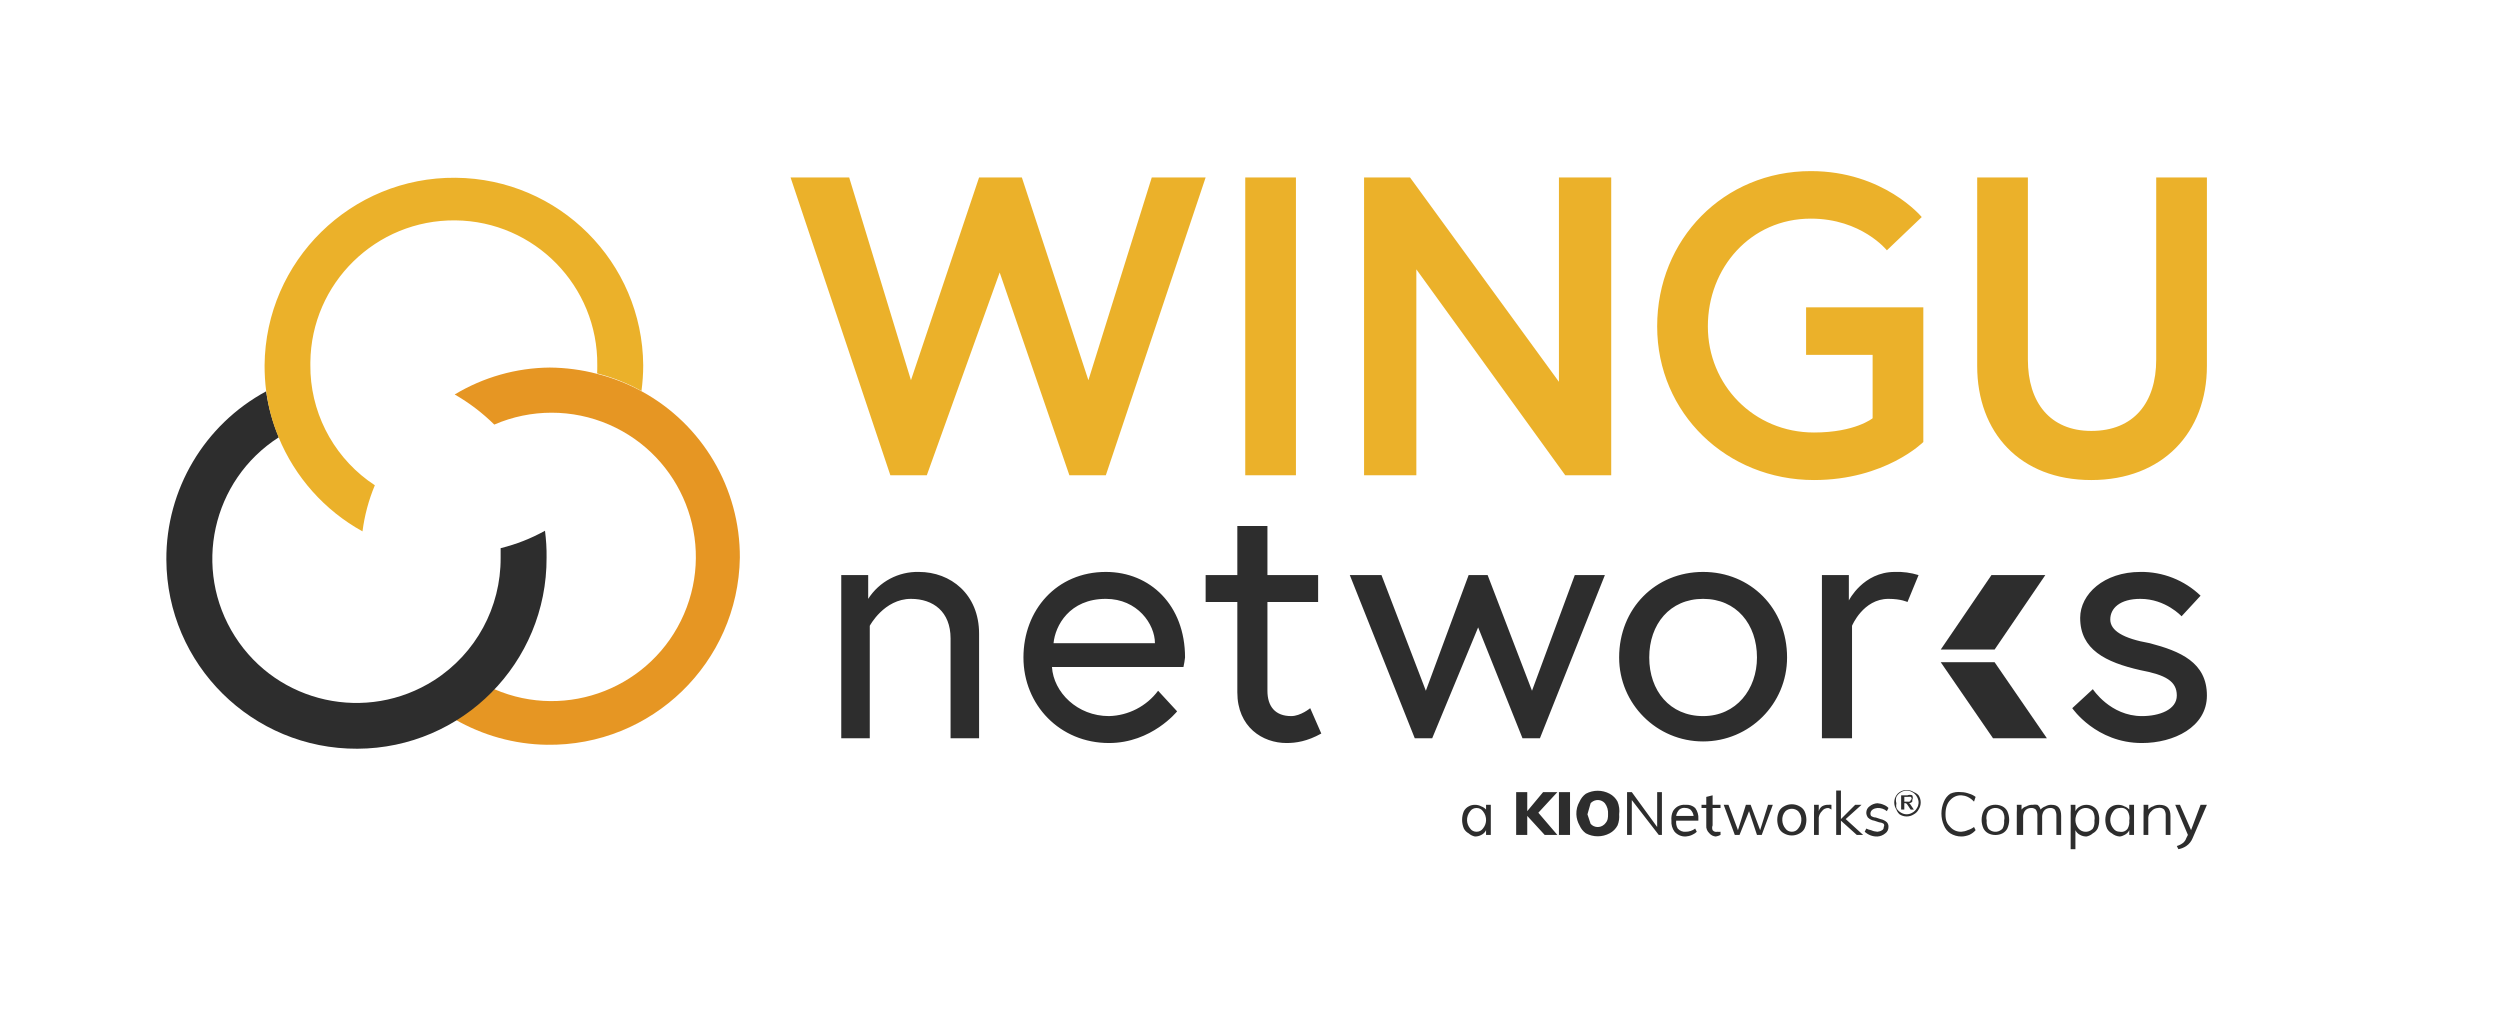 <?xml version="1.0" encoding="utf-8"?>
<!-- Generator: Adobe Illustrator 23.0.2, SVG Export Plug-In . SVG Version: 6.00 Build 0)  -->
<svg version="1.1" id="Capa_1" xmlns="http://www.w3.org/2000/svg" xmlns:xlink="http://www.w3.org/1999/xlink" x="0px" y="0px"
	 viewBox="0 0 1578 644" style="enable-background:new 0 0 1578 644;" xml:space="preserve">
<style type="text/css">
	.st0{fill:#E69623;}
	.st1{fill:#2D2D2D;}
	.st2{fill:#EBB12A;}
	.st3{fill-rule:evenodd;clip-rule:evenodd;fill:#2D2D2D;}
	.st4{fill:none;}
</style>
<g>
	<g id="Capa_1-2">
		<path class="st0" d="M467,352c-1.1,66.3-55.6,119.1-121.9,118.1c-20.4-0.3-40.4-5.9-58.1-16.1c9.1-5.2,17.5-11.6,25-19
			c46.1,20,99.7-1.2,119.7-47.3c20-46.1-1.2-99.7-47.3-119.7c-23.1-10-49.3-10-72.4,0c-7.5-7.4-15.9-13.8-25-19
			c18.1-10.9,38.8-16.8,60-17c10.1,0.1,20.2,1.4,30,4c9.8,2.5,19.2,6.2,28,11C443.4,267.9,467.2,308.3,467,352z"/>
		<path class="st1" d="M345,352c0.3,66.3-53.1,120.3-119.4,120.6S105.3,419.5,105,353.2c-0.2-44.3,24-85.1,63-106.2
			c1.4,10,4.1,19.7,8,29c-42.3,27.1-54.7,83.3-27.7,125.7s83.3,54.7,125.7,27.7c26.4-16.9,42.2-46.1,42-77.4v-6
			c9.8-2.4,19.2-6.1,28-11C344.7,340.6,345.1,346.3,345,352z"/>
		<path class="st2" d="M786,112h32v188h-32V112z M890,112l94,129V112h33v188h-29l-94-130v130h-33V112H890z M1182,264v-40h-42v-30h74
			v85c0,0-24,24-69,24c-55,0-99-42-99-97s42-98,97-98c46,0,70,29,70,29l-22,21c0,0-16-20-48-20c-38,0-65,31-65,68s29,67,67,67
			C1171,273,1182,264,1182,264z M1361,112h32v119c0,42-28,72-73,72s-72-30-72-72V112h32v115c0,27,14,45,40,45c27,0,41-18,41-45V112z
			 M585,300l46-128l44,128h23l63-188h-34l-40,128l-42-128h-27l-43,128l-39-128h-37l63,188H585z M406,230.6c0,5.4-0.4,10.8-1.1,16.2
			c-8.8-4.9-18.2-8.6-28-11.1c0.1-1.7,0.1-3.4,0.1-5.1c0.5-50-39.6-91-89.6-91.5c-50-0.5-91,39.6-91.5,89.6c0,0.6,0,1.3,0,1.9
			c0,1.7,0.1,3.4,0.1,5.1c1.5,28.6,16.6,54.9,40.6,70.6c-3.9,9.3-6.5,19.1-7.8,29.1c-23.9-13.2-42.6-34.2-53-59.5
			c-3.9-9.3-6.5-19.1-7.8-29.1c-0.7-5.4-1-10.8-1-16.2c0.6-66,54.6-119,120.6-118.4C352.8,112.8,405.5,165.4,406,230.6L406,230.6z"
			/>
		<path class="st1" d="M618,400v66h-18v-63c0-17-11-25-25-25c-17,0-26,17-26,17v71h-18V363h17v15c7-10.9,19.1-17.3,32-17
			C600,361,618,375,618,400z M748,415c-0.2,2-0.6,4-1,6h-83c1,16,16,31,36,31c12.2-0.3,23.7-6.2,31-16l12,13c0,0-16,20-43,20
			c-31,0-54-24-54-54s21-54,52-54C726,361,748,382,748,415z M729,406c0-12-11-28-31-28c-23,0-32,17-33,28H729z M761,363h20v-31h19
			v31h32v17h-32v56c0,10,5,16,15,16c6,0,12-5,12-5l7,16c-9,5-16,6-22,6c-15,0-31-10-31-32v-57h-20V363z M1128,415
			c0,29.3-23.7,53-53,53s-53-23.7-53-53c0-31,23-54,53-54S1128,384,1128,415z M1109,415c0-21-13-37-34-37s-34,16-34,37s13,37,34,37
			S1109,435,1109,415z M1211,363l-7,17c0,0-4-2-12-2c-16,0-23,17-23,17v71h-19V363h17v16c0,0,9-18,29-18
			C1201.1,360.8,1206.2,361.5,1211,363z M1321,435c0,0,11,17,31,17c11,0,22-4,22-13s-7-13-23-16c-22-5-38-13-38-33c0-15,15-29,38-29
			c14.1-0.2,27.8,5.2,38,15l-12,13c0,0-10-11-26-11c-13,0-19,6-19,13s8,12,25,15c19,5,36,12,36,33c0,20-21,30-41,30
			c-29,0-44-22-44-22L1321,435z M904,466l29-70l28,70h11l41-103h-19l-27,73l-28-73h-12l-27,73l-28-73h-20l41,103H904z"/>
		<path id="Fill-24" class="st3" d="M1258,466h34l-33-48h-34L1258,466z"/>
		<g id="Group-28">
			<path id="Fill-26" class="st3" d="M1291,363h-34l-32,47h34L1291,363z"/>
		</g>
		<path class="st4" d="M0,0h1578v644H0V0z"/>
		<path class="st1" d="M941,508v19h-3v-3c-0.6,1.3-1.7,2.4-3,3c-1.2,0.7-2.6,1-4,1c-1.5-0.3-2.9-1-4-2c-1.3-0.7-2.3-1.7-3-3
			c-1.5-3.5-1.5-7.5,0-11c0.7-1.3,1.7-2.3,3-3c1.2-0.7,2.6-1,4-1c1.4,0,2.8,0.3,4,1c1.2,0.4,2.2,1.1,3,2v-3H941z M936,523
			c1.2-1.4,1.9-3.2,2-5c0.1-2.2-0.6-4.3-2-6c-0.9-1.3-2.4-2-4-2s-3.1,0.7-4,2c-1.4,1.7-2.1,3.8-2,6c0.1,1.8,0.8,3.6,2,5
			c0.9,1.3,2.4,2,4,2S935.1,524.3,936,523z M983,527h-8l-11-12v12h-7v-27h7v12l10-12h9l-12,13L983,527z M984,527v-27h7v27H984z
			 M1001,526c-1.8-1.3-3.1-3-4-5c-1.2-2.1-1.9-4.5-2-7c-0.1-2.8,0.6-5.6,2-8c0.9-2,2.2-3.7,4-5c4.7-2.5,10.3-2.5,15,0
			c2.1,1.1,3.9,2.9,5,5c1,2.5,1.4,5.3,1,8c0.2,2.4-0.1,4.8-1,7c-1.1,2.1-2.9,3.9-5,5C1011.3,528.5,1005.7,528.5,1001,526z M1013,520
			c2-2,2-4,2-6c0.2-2.5-0.5-5-2-7c-2.2-2.5-6-2.7-8.5-0.5c-0.2,0.2-0.4,0.3-0.5,0.5l-2,7l2,6c2.2,2.5,6,2.7,8.5,0.5
			C1012.7,520.4,1012.8,520.2,1013,520z M1046,500h3v27h-2l-17-22v22h-3v-27h3l16,22V500z M1072,518h-14c-0.2,1.7,0.1,3.5,1,5
			c1.3,1.4,3.1,2.2,5,2c2.2,0,4.3-0.7,6-2l1,2c-0.9,0.9-1.9,1.5-3,2c-1.3,0.6-2.6,0.9-4,1c-2.7,0.1-5.2-1-7-3c-1.5-2-2.2-4.5-2-7
			c-0.2-2.1,0.1-4.1,1-6c0.7-1.2,1.8-2.3,3-3c1.5-0.8,3.3-1.2,5-1c2.2-0.2,4.4,0.5,6,2c1.5,2,2.2,4.5,2,7V518z M1060,511
			c-1.1,1.1-1.8,2.5-2,4h11c-0.2-1.5-0.9-2.9-2-4c-0.9-0.6-1.9-1-3-1C1062.6,509.7,1061.1,510.1,1060,511z M1081,510v11
			c-0.4,1-0.4,2,0,3c0.7,0.9,1.9,1.3,3,1c0.7,0.1,1.3,0.1,2,0v2c-0.9,0.5-1.9,0.8-3,1c-1.5-0.1-3-0.8-4-2c-1.4-1.3-2.2-3.1-2-5v-11
			h-3v-2h3v-5l4-1v6h5v2H1081z M1116,508h3l-7,19h-3l-5-15l-6,15h-3l-7-19h3l6,16l5-16h3l6,16L1116,508z M1126,526
			c-1.3-0.7-2.3-1.7-3-3c-1.6-3.5-1.6-7.5,0-11c0.7-1.3,1.7-2.3,3-3c3.1-1.8,6.9-1.8,10,0c1.3,0.7,2.3,1.7,3,3c1.6,3.5,1.6,7.5,0,11
			c-0.7,1.3-1.7,2.3-3,3C1132.9,527.8,1129.1,527.8,1126,526z M1135,523c1.2-1.4,1.9-3.2,2-5c0.2-2.2-0.5-4.4-2-6c-2.3-2-5.7-2-8,0
			c-1.5,1.6-2.2,3.8-2,6c0.1,1.8,0.8,3.6,2,5c0.9,1.3,2.4,2,4,2S1134.1,524.3,1135,523z M1156,508v3c-0.6-0.5-1.3-0.8-2-1
			c-1.6,0-3.1,0.7-4,2c-1.1,1.1-1.8,2.5-2,4v11h-3v-14c0.1-1.7,0.1-3.3,0-5h3v4c0.3-1.2,1-2.2,2-3c1.2-0.7,2.6-1.1,4-1
			C1154.7,507.9,1155.3,507.9,1156,508z M1176,527h-4l-10-9v9h-3v-28h3v18l9-9h4l-10,9L1176,527z M1177,525l1-2c0.9,0.5,2,0.8,3,1
			c1.3,0.6,2.6,0.9,4,1c1.1-0.1,2.1-0.4,3-1c0.7-0.4,1.1-1.2,1-2c0.4-0.6,0.4-1.4,0-2c-0.9-0.6-1.9-0.9-3-1l-3-1
			c-1.5-0.2-2.9-0.9-4-2c-0.6-0.9-1-1.9-1-3c0-1.6,0.7-3.1,2-4c1.4-1.2,3.2-1.9,5-2c1.4,0.1,2.7,0.4,4,1c1.1,0.4,2.2,1.1,3,2l-1,2
			c-1.7-1.4-3.8-2.1-6-2c-1.1,0.1-2.1,0.4-3,1c-1.3,0.9-1.8,2.6-1,4c0.9,0.6,1.9,1,3,1l3,1c1.5,0.3,2.9,1,4,2c0.7,0.8,1.1,1.9,1,3
			c0,1.6-0.7,3.1-2,4c-1.4,1.2-3.2,1.9-5,2C1182,528.1,1179.2,527,1177,525z M1208,500c1.1,0.4,2.2,1.1,3,2c1.8,2.7,1.8,6.3,0,9
			c-0.7,1.3-1.7,2.3-3,3c-2.7,1.8-6.3,1.8-9,0c-0.9-0.8-1.6-1.9-2-3c-1.8-2.7-1.8-6.3,0-9c0.5-0.8,1.2-1.5,2-2
			C1201.7,498.2,1205.3,498.2,1208,500z M1207,513c1.3-0.7,2.3-1.7,3-3c0.6-0.9,0.9-1.9,1-3c0.1-1.4-0.3-2.8-1-4
			c-0.7-1.3-1.7-2.3-3-3c-2.2-1.3-4.8-1.3-7,0c-1.3,0.7-2.3,1.7-3,3c-0.4,1.3-0.4,2.7,0,4c-0.2,1-0.2,2,0,3c0.7,1.3,1.7,2.3,3,3
			C1202.2,514.3,1204.8,514.3,1207,513z M1206,508l2,3h-2l-2-3c-0.2-0.4-0.6-0.8-1-1h-1v4h-2v-9h4c1-0.4,2-0.4,3,0
			c0.5,0.9,0.5,2.1,0,3c0.1,0.3,0.1,0.7,0,1c-0.5,0.6-1.2,0.9-2,1C1205.4,507.2,1205.8,507.6,1206,508z M1205,506c0.6,0,1-0.4,1-1
			c0.6-0.3,0.8-0.9,0.5-1.5s-0.9-0.8-1.5-0.5c-0.3-0.1-0.7-0.1-1,0h-2v3h2C1204.3,506.1,1204.7,506.1,1205,506z M1231,526
			c-1.8-1.2-3.2-3-4-5c-2.1-4.8-2.1-10.2,0-15c0.8-2,2.2-3.8,4-5c2.2-1,4.6-1.3,7-1c1.7,0,3.4,0.4,5,1c1.5,0.4,2.8,1.1,4,2l-1,3
			c-1.1-1.2-2.5-2.3-4-3c-1.3-0.6-2.6-0.9-4-1c-2.7-0.1-5.2,1-7,3c-2,2-3,5-3,9s1,6,3,8c1.8,2,4.3,3.1,7,3c1.4-0.1,2.7-0.4,4-1
			c1.4-0.4,2.8-1.1,4-2l1,2c-1.1,1.3-2.5,2.3-4,3c-1.6,0.6-3.3,1-5,1C1235.5,528,1233.1,527.3,1231,526z M1255,526
			c-1.3-0.7-2.3-1.7-3-3c-1.6-3.5-1.6-7.5,0-11c0.7-1.3,1.7-2.3,3-3c2.8-1.4,6.2-1.4,9,0c1.3,0.7,2.3,1.7,3,3c1.6,3.5,1.6,7.5,0,11
			c-0.7,1.3-1.7,2.3-3,3C1261.2,527.4,1257.8,527.4,1255,526z M1264,523c0.8-1.5,1.2-3.3,1-5c0.5-2.1,0.1-4.2-1-6
			c-2.2-2.5-6-2.7-8.5-0.5c-0.2,0.2-0.4,0.3-0.5,0.5c-1.1,1.8-1.5,3.9-1,6c-0.2,1.7,0.2,3.5,1,5c2.2,2.5,6,2.7,8.5,0.5
			C1263.7,523.4,1263.8,523.2,1264,523z M1301,515v12h-3v-12c0.1-1.4-0.3-2.8-1-4c-0.8-0.7-1.9-1.1-3-1c-1.6,0-3.1,0.7-4,2
			c-0.7,1.2-1.1,2.6-1,4v11h-3v-12c0.1-1.4-0.2-2.8-1-4c-0.8-0.7-1.9-1.1-3-1c-1.6,0-3.1,0.7-4,2c-0.7,1.2-1.1,2.6-1,4v11h-4v-14
			c0.1-1.7,0.1-3.3,0-5h3v3c0.8-1,1.8-1.7,3-2c1.2-0.7,2.6-1.1,4-1c1-0.2,2-0.2,3,0c1,0.7,1.7,1.8,2,3c0.8-0.9,1.8-1.6,3-2
			c1.2-0.7,2.6-1.1,4-1C1299,508,1301,510.3,1301,515z M1321,509c1.3,0.7,2.3,1.7,3,3c0.8,1.9,1.2,3.9,1,6c0,1.7-0.3,3.4-1,5
			c-0.7,1.3-1.7,2.3-3,3c-1.1,1-2.5,1.7-4,2c-1.4,0-2.8-0.3-4-1c-1.3-0.6-2.4-1.7-3-3v12h-3v-23c0.1-1.7,0.1-3.3,0-5h3v4
			c0.6-1.3,1.7-2.4,3-3c1.2-0.7,2.6-1,4-1C1318.4,508,1319.8,508.3,1321,509z M1321,523c0.9-1.5,1.2-3.3,1-5c0.4-2.1,0-4.2-1-6
			c-2.2-2.5-6-2.7-8.5-0.5c-0.2,0.2-0.4,0.3-0.5,0.5c-1.4,1.7-2.1,3.8-2,6c0.1,1.8,0.8,3.6,2,5c2.2,2.5,6,2.7,8.5,0.5
			C1320.7,523.4,1320.8,523.2,1321,523z M1347,508v19h-3v-3c-0.6,1.3-1.7,2.4-3,3c-0.9,0.5-1.9,0.9-3,1c-1.8-0.1-3.6-0.8-5-2
			c-1.3-0.7-2.3-1.7-3-3c-1.5-3.5-1.5-7.5,0-11c0.7-1.3,1.7-2.3,3-3c1.2-0.7,2.6-1,4-1c1.4,0,2.8,0.3,4,1c1.2,0.4,2.2,1.1,3,2v-3
			H1347z M1343,523c0.8-1.5,1.2-3.3,1-5c0.4-2.1,0-4.2-1-6c-1.1-1.6-3.1-2.4-5-2c-1.6,0-3.1,0.7-4,2c-1.4,1.7-2.1,3.8-2,6
			c0.1,1.8,0.8,3.6,2,5c0.9,1.3,2.4,2,4,2C1339.9,525.4,1341.9,524.6,1343,523z M1370,515v12h-3v-12c0.1-1.4-0.2-2.8-1-4
			c-1-1-2.6-1.4-4-1c-1.5,0.1-3,0.8-4,2c-1.2,1-1.9,2.5-2,4v11h-3v-14c0.1-1.7,0.1-3.3,0-5h3v3c0.8-1,1.8-1.7,3-2c1.2-0.7,2.6-1,4-1
			C1367.7,508,1370,510.3,1370,515z M1393,508l-9,21c-0.8,2-2.2,3.8-4,5c-1.5,1-3.2,1.7-5,2l-1-2c1.5-0.4,2.8-1.1,4-2
			c0.9-0.8,1.6-1.8,2-3l1-2l-8-19h3l7,16l6-16H1393z"/>
	</g>
</g>
</svg>
